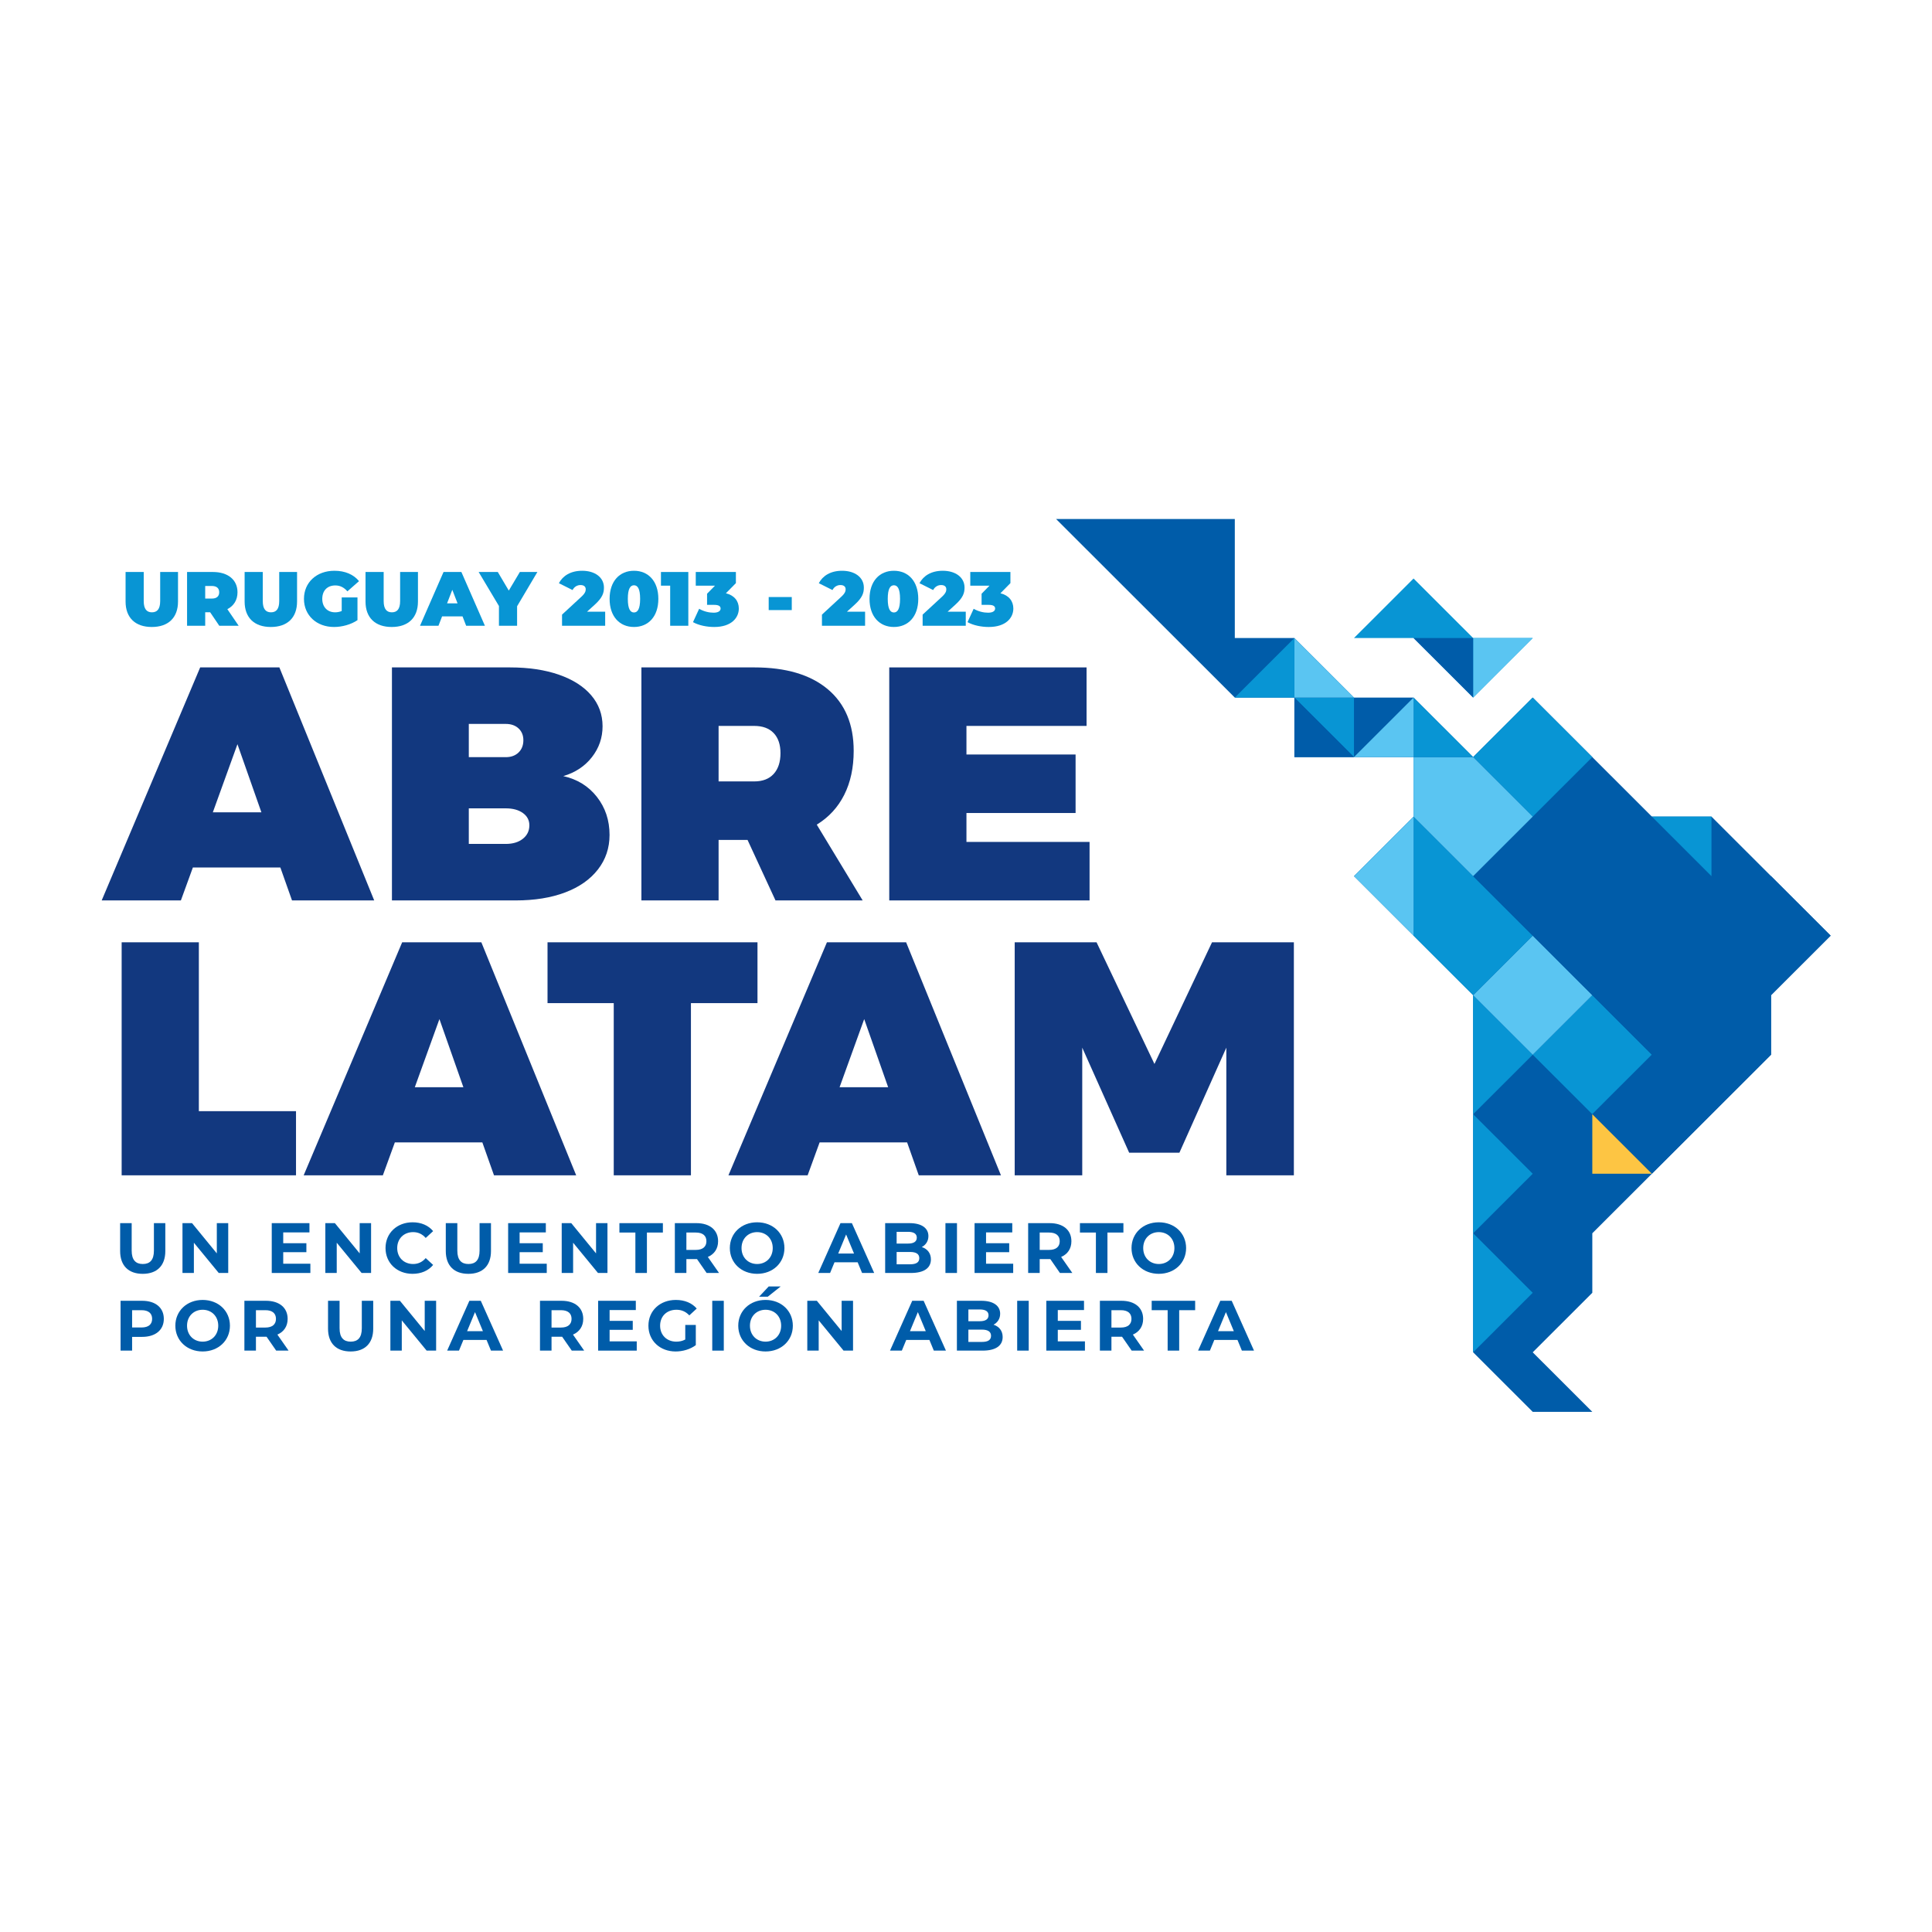 <?xml version="1.0" encoding="UTF-8"?> <svg xmlns="http://www.w3.org/2000/svg" width="1080" height="1080" viewBox="0 0 1080 1080" fill="none"><path d="M856.803 789.227L823.497 755.952V556.313L756.878 489.762L790.187 456.491V423.219H723.572V389.943H690.263L656.957 356.668L590.342 290.12H690.263V356.668H723.572L756.878 389.943H790.187L823.497 423.219L856.803 389.943L923.418 456.491H956.724L1023.34 523.038L990.033 556.313V589.585L890.112 689.408V722.68L856.803 755.952L890.112 789.227H856.803Z" fill="#005CA9"></path><path d="M756.879 356.668L790.185 323.396L823.494 356.668H856.804L823.494 389.94L790.185 356.668H756.879Z" fill="#0895D4"></path><path d="M823.492 556.31L856.798 589.582L823.492 622.857L856.798 656.129L823.492 689.405L856.798 722.677L823.492 755.952V556.31Z" fill="#0895D4"></path><path d="M856.802 589.58L890.109 556.307L923.417 589.58L890.109 622.854L856.802 589.58Z" fill="#0895D4"></path><path d="M923.415 656.133H890.109V622.861L923.415 656.133Z" fill="#FDC543"></path><path d="M823.489 556.31L856.797 523.036L890.104 556.31L856.797 589.583L823.489 556.31Z" fill="#5AC5F2"></path><path d="M823.492 556.312L856.802 523.036L790.187 456.489L790.187 523.042L823.492 556.312Z" fill="#0895D4"></path><path d="M790.185 523.034V456.487L756.879 489.763L790.185 523.034Z" fill="#5AC5F2"></path><path d="M956.721 489.762L923.415 456.491H890.105V423.215L823.49 489.762L923.415 589.585L890.105 622.857H923.415V656.133L990.03 589.585V556.31L1023.34 523.038L990.03 489.762H956.721Z" fill="#005CA9"></path><path d="M956.724 489.763V456.487H923.418L956.724 489.763Z" fill="#0895D4"></path><path d="M856.804 389.94L890.111 423.214L856.804 456.487L823.496 423.214L856.804 389.94Z" fill="#0895D4"></path><path d="M823.493 423.215L856.803 456.491L823.493 489.762L790.188 456.491V423.215H823.493Z" fill="#5AC5F2"></path><path d="M790.188 389.943V423.219H823.497L790.188 389.943Z" fill="#0895D4"></path><path d="M756.879 423.215L790.185 389.939V423.215H756.879Z" fill="#5AC5F2"></path><path d="M723.572 389.943L756.882 423.219V389.943H723.572Z" fill="#0895D4"></path><path d="M723.572 423.215H756.882L723.572 389.939V423.215Z" fill="#005CA9"></path><path d="M723.572 356.668V389.94H756.882L723.572 356.668Z" fill="#5AC5F2"></path><path d="M723.571 389.944H690.262L723.571 356.672V389.944Z" fill="#0895D4"></path><path d="M823.492 389.944L856.798 356.672H823.492V389.944Z" fill="#5AC5F2"></path><path d="M823.493 389.944V356.672H790.188L823.493 389.944Z" fill="#005CA9"></path><path d="M163.238 503.344L156.729 484.948H107.811L101.113 503.344H56.844L111.902 373.088H156.171L209.184 503.344H163.238ZM118.969 454.103H146.127L132.735 416.01L118.969 454.103Z" fill="#12387F"></path><path d="M312.469 377.175C320.282 379.903 326.296 383.744 330.514 388.695C334.725 393.654 336.836 399.412 336.836 405.977C336.836 412.419 334.852 418.18 330.883 423.258C326.915 428.337 321.586 431.87 314.888 433.849C322.701 435.585 328.961 439.455 333.675 445.463C338.385 451.474 340.742 458.563 340.742 466.737C340.742 474.051 338.573 480.489 334.232 486.062C329.891 491.64 323.783 495.911 315.909 498.884C308.037 501.857 298.827 503.344 288.287 503.344H219.098V373.088H285.126C295.543 373.088 304.656 374.452 312.469 377.175ZM289.869 420.658C291.665 418.922 292.567 416.632 292.567 413.782C292.567 411.059 291.665 408.856 289.869 407.185C288.074 405.514 285.684 404.675 282.708 404.675H262.063V423.258H282.708C285.684 423.258 288.074 422.394 289.869 420.658ZM292.288 468.875C294.706 466.954 295.916 464.448 295.916 461.348C295.916 458.502 294.706 456.212 292.288 454.476C289.869 452.74 286.676 451.872 282.708 451.872H262.063V471.757H282.708C286.676 471.757 289.869 470.799 292.288 468.875Z" fill="#12387F"></path><path d="M433.504 503.34L417.881 469.522H401.697V503.34H358.547V373.085H421.599C439.333 373.085 453.033 377.143 462.708 385.256C472.378 393.369 477.215 404.859 477.215 419.721C477.215 429.14 475.448 437.346 471.915 444.345C468.381 451.344 463.265 456.885 456.571 460.976L482.237 503.34H433.504ZM401.697 436.818H421.599C426.313 436.818 429.941 435.426 432.483 432.637C435.021 429.852 436.295 425.979 436.295 421.023C436.295 416.191 435.021 412.448 432.483 409.782C429.941 407.12 426.313 405.789 421.599 405.789H401.697V436.818Z" fill="#12387F"></path><path d="M497.098 373.088H607.399V405.792H540.251V421.772H601.258V454.476H540.251V470.64H609.072V503.344H497.098V373.088Z" fill="#12387F"></path><path d="M68.006 526.752H111.16V621.146H165.472V657.008H68.006V526.752Z" fill="#12387F"></path><path d="M276.147 657.012L269.637 638.616H220.719L214.021 657.012H169.752L224.81 526.756H269.079L322.088 657.012H276.147ZM231.878 607.771H259.036L245.643 569.678L231.878 607.771Z" fill="#12387F"></path><path d="M306.07 526.752H423.439V560.755H386.237V657.008H343.087V560.755H306.07V526.752Z" fill="#12387F"></path><path d="M513.596 657.012L507.086 638.616H458.168L451.47 657.012H407.201L462.259 526.756H506.528L559.537 657.012H513.596ZM469.327 607.771H496.485L483.092 569.678L469.327 607.771Z" fill="#12387F"></path><path d="M567.225 526.752H612.982L645.346 594.761L677.526 526.752H723.279V657.008H685.524V585.654L659.296 644.374H631.211L604.98 585.654V657.008H567.225V526.752Z" fill="#12387F"></path><path d="M67.158 699.344V683.748H73.61V699.109C73.61 704.396 75.924 706.588 79.827 706.588C83.769 706.588 86.04 704.396 86.04 699.109V683.748H92.415V699.344C92.415 707.543 87.716 712.079 79.787 712.079C71.861 712.079 67.158 707.543 67.158 699.344Z" fill="#005CA9"></path><path d="M127.58 683.744V711.598H122.279L108.38 694.685V711.598H102.008V683.744H107.345L121.204 700.657V683.744H127.58Z" fill="#005CA9"></path><path d="M173.5 706.426V711.602H151.91V683.744H172.982V688.92H158.326V694.967H171.269V699.98H158.326V706.426H173.5Z" fill="#005CA9"></path><path d="M207.436 683.744V711.598H202.135L188.236 694.685V711.598H181.863V683.744H187.2L201.06 700.657V683.744H207.436Z" fill="#005CA9"></path><path d="M215.51 697.673C215.51 689.278 221.962 683.271 230.647 683.271C235.466 683.271 239.489 685.021 242.121 688.204L237.976 692.023C236.104 689.875 233.754 688.761 230.966 688.761C225.749 688.761 222.045 692.421 222.045 697.673C222.045 702.925 225.749 706.589 230.966 706.589C233.754 706.589 236.104 705.471 237.976 703.283L242.121 707.102C239.489 710.325 235.466 712.075 230.608 712.075C221.962 712.075 215.51 706.068 215.51 697.673Z" fill="#005CA9"></path><path d="M249.199 699.344V683.748H255.651V699.109C255.651 704.396 257.965 706.588 261.868 706.588C265.81 706.588 268.081 704.396 268.081 699.109V683.748H274.456V699.344C274.456 707.543 269.757 712.079 261.828 712.079C253.902 712.079 249.199 707.543 249.199 699.344Z" fill="#005CA9"></path><path d="M305.64 706.426V711.602H284.051V683.744H305.123V688.92H290.466V694.967H303.41V699.98H290.466V706.426H305.64Z" fill="#005CA9"></path><path d="M339.572 683.744V711.598H334.272L320.372 694.685V711.598H314V683.744H319.337L333.196 700.657V683.744H339.572Z" fill="#005CA9"></path><path d="M355.181 688.996H346.256V683.744H370.554V688.996H361.632V711.598H355.181V688.996Z" fill="#005CA9"></path><path d="M388.953 688.996H383.696V698.707H388.953C392.896 698.707 394.891 696.877 394.891 693.853C394.891 690.786 392.896 688.996 388.953 688.996ZM395.01 711.598L389.63 703.84H383.696V711.598H377.244V683.744H389.315C396.759 683.744 401.419 687.603 401.419 693.853C401.419 698.027 399.308 701.094 395.684 702.642L401.94 711.598H395.01Z" fill="#005CA9"></path><path d="M431.966 697.673C431.966 692.381 428.222 688.761 423.244 688.761C418.265 688.761 414.521 692.381 414.521 697.673C414.521 702.965 418.265 706.589 423.244 706.589C428.222 706.589 431.966 702.965 431.966 697.673ZM407.986 697.673C407.986 689.398 414.438 683.271 423.244 683.271C432.009 683.271 438.501 689.358 438.501 697.673C438.501 705.992 432.009 712.075 423.244 712.075C414.438 712.075 407.986 705.948 407.986 697.673Z" fill="#005CA9"></path><path d="M477.407 700.736L472.983 690.074L468.565 700.736H477.407ZM479.438 705.633H466.491L464.025 711.601H457.414L469.836 683.748H476.212L488.678 711.601H481.907L479.438 705.633Z" fill="#005CA9"></path><path d="M513.889 703.322C513.889 700.975 512.097 699.861 508.751 699.861H501.224V706.744H508.751C512.097 706.744 513.889 705.71 513.889 703.322ZM501.224 688.598V695.163H507.636C510.786 695.163 512.495 694.052 512.495 691.86C512.495 689.676 510.786 688.598 507.636 688.598H501.224ZM520.384 703.999C520.384 708.813 516.557 711.598 509.229 711.598H494.809V683.744H508.433C515.402 683.744 518.987 686.649 518.987 690.985C518.987 693.77 517.557 695.919 515.287 697.112C518.389 698.11 520.384 700.498 520.384 703.999Z" fill="#005CA9"></path><path d="M534.958 683.744H528.506V711.598H534.958V683.744Z" fill="#005CA9"></path><path d="M566.381 706.426V711.602H544.791V683.744H565.863V688.92H551.207V694.967H564.15V699.98H551.207V706.426H566.381Z" fill="#005CA9"></path><path d="M586.453 688.996H581.196V698.707H586.453C590.396 698.707 592.391 696.877 592.391 693.853C592.391 690.786 590.396 688.996 586.453 688.996ZM592.51 711.598L587.13 703.84H581.196V711.598H574.744V683.744H586.815C594.259 683.744 598.919 687.603 598.919 693.853C598.919 698.027 596.808 701.094 593.184 702.642L599.44 711.598H592.51Z" fill="#005CA9"></path><path d="M612.618 688.996H603.693V683.744H627.991V688.996H619.07V711.598H612.618V688.996Z" fill="#005CA9"></path><path d="M656.505 697.673C656.505 692.381 652.761 688.761 647.783 688.761C642.804 688.761 639.061 692.381 639.061 697.673C639.061 702.965 642.804 706.589 647.783 706.589C652.761 706.589 656.505 702.965 656.505 697.673ZM632.525 697.673C632.525 689.398 638.977 683.271 647.783 683.271C656.548 683.271 663.04 689.358 663.04 697.673C663.04 705.992 656.548 712.075 647.783 712.075C638.977 712.075 632.525 705.948 632.525 697.673Z" fill="#005CA9"></path><path d="M85.045 737.256C85.045 734.189 83.05 732.399 79.107 732.399H73.85V742.07H79.107C83.05 742.07 85.045 740.28 85.045 737.256ZM91.577 737.256C91.577 743.463 86.917 747.322 79.469 747.322H73.85V755.001H67.398V727.147H79.469C86.917 727.147 91.577 731.006 91.577 737.256Z" fill="#005CA9"></path><path d="M122.001 741.075C122.001 735.784 118.257 732.163 113.279 732.163C108.3 732.163 104.557 735.784 104.557 741.075C104.557 746.367 108.3 749.991 113.279 749.991C118.257 749.991 122.001 746.367 122.001 741.075ZM98.022 741.075C98.022 732.8 104.473 726.673 113.279 726.673C122.044 726.673 128.536 732.76 128.536 741.075C128.536 749.394 122.044 755.478 113.279 755.478C104.473 755.478 98.022 749.351 98.022 741.075Z" fill="#005CA9"></path><path d="M148.328 732.399H143.071V742.11H148.328C152.271 742.11 154.266 740.28 154.266 737.256C154.266 734.189 152.271 732.399 148.328 732.399ZM154.385 755.001L149.005 747.242H143.071V755.001H136.619V727.147H148.69C156.134 727.147 160.794 731.006 160.794 737.256C160.794 741.43 158.683 744.497 155.059 746.045L161.315 755.001H154.385Z" fill="#005CA9"></path><path d="M183.373 742.746V727.15H189.825V742.511C189.825 747.799 192.138 749.991 196.041 749.991C199.984 749.991 202.254 747.799 202.254 742.511V727.15H208.63V742.746C208.63 750.946 203.931 755.482 196.002 755.482C188.076 755.482 183.373 750.946 183.373 742.746Z" fill="#005CA9"></path><path d="M243.797 727.147V755.001H238.496L224.597 738.088V755.001H218.225V727.147H223.561L237.421 744.06V727.147H243.797Z" fill="#005CA9"></path><path d="M269.956 744.139L265.531 733.476L261.114 744.139H269.956ZM271.991 749.036H259.04L256.574 755.004H249.963L262.385 727.15H268.761L281.227 755.004H274.456L271.991 749.036Z" fill="#005CA9"></path><path d="M313.566 732.399H308.309V742.11H313.566C317.509 742.11 319.504 740.28 319.504 737.256C319.504 734.189 317.509 732.399 313.566 732.399ZM319.624 755.001L314.243 747.242H308.309V755.001H301.857V727.147H313.928C321.372 727.147 326.032 731.006 326.032 737.256C326.032 741.43 323.921 744.497 320.297 746.045L326.553 755.001H319.624Z" fill="#005CA9"></path><path d="M355.945 749.829V755.004H334.355V727.147H355.427V732.323H340.771V738.37H353.715V743.383H340.771V749.829H355.945Z" fill="#005CA9"></path><path d="M383.067 740.638H388.961V751.941C385.894 754.248 381.669 755.481 377.69 755.481C368.925 755.481 362.473 749.47 362.473 741.075C362.473 732.681 368.925 726.673 377.809 726.673C382.705 726.673 386.767 728.344 389.479 731.487L385.337 735.306C383.302 733.158 380.956 732.163 378.128 732.163C372.712 732.163 369.004 735.784 369.004 741.075C369.004 746.287 372.712 749.991 378.045 749.991C379.801 749.991 381.434 749.669 383.067 748.797V740.638Z" fill="#005CA9"></path><path d="M404.604 727.147H398.152V755.001H404.604V727.147Z" fill="#005CA9"></path><path d="M429.699 719.15H436.39L429.178 724.879H424.322L429.699 719.15ZM436.669 741.076C436.669 735.784 432.925 732.164 427.947 732.164C422.968 732.164 419.221 735.784 419.221 741.076C419.221 746.363 422.968 749.988 427.947 749.988C432.925 749.988 436.669 746.363 436.669 741.076ZM412.689 741.076C412.689 732.796 419.141 726.669 427.947 726.669C436.712 726.669 443.2 732.76 443.2 741.076C443.2 749.391 436.712 755.478 427.947 755.478C419.141 755.478 412.689 749.351 412.689 741.076Z" fill="#005CA9"></path><path d="M476.853 727.147V755.001H471.553L457.653 738.088V755.001H451.281V727.147H456.618L470.478 744.06V727.147H476.853Z" fill="#005CA9"></path><path d="M517.512 744.139L513.088 733.476L508.671 744.139H517.512ZM519.547 749.036H506.596L504.131 755.004H497.52L509.942 727.15H516.318L528.783 755.004H522.013L519.547 749.036Z" fill="#005CA9"></path><path d="M553.995 746.725C553.995 744.378 552.202 743.264 548.857 743.264H541.33V750.147H548.857C552.202 750.147 553.995 749.112 553.995 746.725ZM541.33 732.001V738.566H547.742C550.892 738.566 552.601 737.455 552.601 735.263C552.601 733.079 550.892 732.001 547.742 732.001H541.33ZM560.49 747.402C560.49 752.216 556.663 755.001 549.335 755.001H534.914V727.147H548.538C555.508 727.147 559.092 730.051 559.092 734.388C559.092 737.173 557.662 739.321 555.392 740.515C558.495 741.513 560.49 743.9 560.49 747.402Z" fill="#005CA9"></path><path d="M575.063 727.147H568.611V755.001H575.063V727.147Z" fill="#005CA9"></path><path d="M606.486 749.829V755.004H584.896V727.147H605.968V732.323H591.312V738.37H604.256V743.383H591.312V749.829H606.486Z" fill="#005CA9"></path><path d="M626.555 732.399H621.298V742.11H626.555C630.498 742.11 632.492 740.28 632.492 737.256C632.492 734.189 630.498 732.399 626.555 732.399ZM632.612 755.001L627.232 747.242H621.298V755.001H614.846V727.147H626.917C634.361 727.147 639.02 731.006 639.02 737.256C639.02 741.43 636.91 744.497 633.285 746.045L639.542 755.001H632.612Z" fill="#005CA9"></path><path d="M652.724 732.399H643.799V727.147H668.097V732.399H659.175V755.001H652.724V732.399Z" fill="#005CA9"></path><path d="M689.723 744.139L685.299 733.476L680.882 744.139H689.723ZM691.755 749.036H678.807L676.342 755.004H669.73L682.153 727.15H688.529L700.994 755.004H694.224L691.755 749.036Z" fill="#005CA9"></path><path d="M70.199 336.279V319.747H80.344V335.979C80.344 340.573 82.104 342.287 84.942 342.287C87.777 342.287 89.54 340.573 89.54 335.979V319.747H99.511V336.279C99.511 345.293 94.099 350.49 84.855 350.49C75.616 350.49 70.199 345.293 70.199 336.279Z" fill="#0895D4"></path><path d="M118.408 327.563H114.712V334.605H118.408C121.203 334.605 122.536 333.274 122.536 331.086C122.536 328.894 121.203 327.563 118.408 327.563ZM117.463 342.247H114.712V349.803H104.57V319.747H119.053C127.434 319.747 132.764 324.127 132.764 331.086C132.764 335.419 130.704 338.685 127.09 340.529L133.412 349.803H122.579L117.463 342.247Z" fill="#0895D4"></path><path d="M136.746 336.279V319.747H146.891V335.979C146.891 340.573 148.651 342.287 151.489 342.287C154.324 342.287 156.087 340.573 156.087 335.979V319.747H166.058V336.279C166.058 345.293 160.646 350.49 151.402 350.49C142.162 350.49 136.746 345.293 136.746 336.279Z" fill="#0895D4"></path><path d="M191.02 333.961H199.833V346.667C196.18 349.159 191.151 350.49 186.723 350.49C177.009 350.49 169.916 344.008 169.916 334.778C169.916 325.544 177.009 319.059 186.94 319.059C192.871 319.059 197.642 321.121 200.691 324.857L194.203 330.568C192.309 328.38 190.119 327.262 187.454 327.262C182.983 327.262 180.148 330.138 180.148 334.778C180.148 339.281 182.983 342.287 187.324 342.287C188.573 342.287 189.775 342.077 191.02 341.56V333.961Z" fill="#0895D4"></path><path d="M204.328 336.279V319.747H214.473V335.979C214.473 340.573 216.236 342.287 219.071 342.287C221.906 342.287 223.669 340.573 223.669 335.979V319.747H233.64V336.279C233.64 345.293 228.228 350.49 218.984 350.49C209.745 350.49 204.328 345.293 204.328 336.279Z" fill="#0895D4"></path><path d="M255.767 337.266L252.842 329.711L249.92 337.266H255.767ZM258.559 344.565H247.128L245.108 349.803H234.793L247.943 319.746H257.914L271.068 349.803H260.582L258.559 344.565Z" fill="#0895D4"></path><path d="M289.058 338.898V349.803H278.913V338.767L267.566 319.746H278.269L284.417 330.137L290.604 319.746H300.405L289.058 338.898Z" fill="#0895D4"></path><path d="M338.295 341.943V349.803H314.181V343.574L325.058 333.53C327.121 331.599 327.422 330.438 327.422 329.407C327.422 327.946 326.434 327.045 324.497 327.045C322.693 327.045 320.974 328.033 320.072 329.837L312.422 326.014C314.612 321.895 318.953 319.059 325.445 319.059C332.578 319.059 337.607 322.752 337.607 328.463C337.607 331.425 336.832 334.087 332.451 338.037L328.15 341.943H338.295Z" fill="#0895D4"></path><path d="M357.837 334.775C357.837 328.977 356.378 327.172 354.398 327.172C352.421 327.172 350.962 328.977 350.962 334.775C350.962 340.569 352.421 342.374 354.398 342.374C356.378 342.374 357.837 340.569 357.837 334.775ZM340.773 334.775C340.773 324.814 346.447 319.06 354.398 319.06C362.352 319.06 368.022 324.814 368.022 334.775C368.022 344.732 362.352 350.487 354.398 350.487C346.447 350.487 340.773 344.732 340.773 334.775Z" fill="#0895D4"></path><path d="M384.775 319.746V349.803H374.63V327.389H369.475V319.746H384.775Z" fill="#0895D4"></path><path d="M413.004 340.185C413.004 345.339 408.877 350.49 399.25 350.49C395.126 350.49 390.611 349.589 387.389 347.784L390.828 340.312C393.406 341.816 396.371 342.504 398.906 342.504C401.183 342.504 402.82 341.73 402.82 340.185C402.82 338.898 401.831 338.124 399.25 338.124H395.253V331.899L399.681 327.389H388.935V319.746H411.371V325.974L405.785 331.642C410.513 332.799 413.004 336.022 413.004 340.185Z" fill="#0895D4"></path><path d="M442.604 333.744H429.707V341.043H442.604V333.744Z" fill="#0895D4"></path><path d="M483.588 341.943V349.803H459.474V343.574L470.351 333.53C472.414 331.599 472.715 330.438 472.715 329.407C472.715 327.946 471.727 327.045 469.789 327.045C467.986 327.045 466.267 328.033 465.365 329.837L457.715 326.014C459.905 321.895 464.246 319.059 470.738 319.059C477.871 319.059 482.9 322.752 482.9 328.463C482.9 331.425 482.125 334.087 477.744 338.037L473.443 341.943H483.588Z" fill="#0895D4"></path><path d="M503.132 334.775C503.132 328.977 501.669 327.172 499.693 327.172C497.716 327.172 496.257 328.977 496.257 334.775C496.257 340.569 497.716 342.374 499.693 342.374C501.669 342.374 503.132 340.569 503.132 334.775ZM486.068 334.775C486.068 324.814 491.742 319.06 499.693 319.06C507.647 319.06 513.317 324.814 513.317 334.775C513.317 344.732 507.647 350.487 499.693 350.487C491.742 350.487 486.068 344.732 486.068 334.775Z" fill="#0895D4"></path><path d="M539.871 341.943V349.803H515.757V343.574L526.634 333.53C528.694 331.599 528.994 330.438 528.994 329.407C528.994 327.946 528.009 327.045 526.072 327.045C524.266 327.045 522.55 328.033 521.648 329.837L513.994 326.014C516.188 321.895 520.526 319.059 527.017 319.059C534.154 319.059 539.183 322.752 539.183 328.463C539.183 331.425 538.408 334.087 534.027 338.037L529.726 341.943H539.871Z" fill="#0895D4"></path><path d="M566.463 340.185C566.463 345.339 562.336 350.49 552.709 350.49C548.585 350.49 544.07 349.589 540.848 347.784L544.284 340.312C546.865 341.816 549.827 342.504 552.365 342.504C554.642 342.504 556.279 341.73 556.279 340.185C556.279 338.898 555.287 338.124 552.709 338.124H548.712V331.899L553.136 327.389H542.394V319.746H564.83V325.974L559.244 331.642C563.972 332.799 566.463 336.022 566.463 340.185Z" fill="#0895D4"></path></svg> 